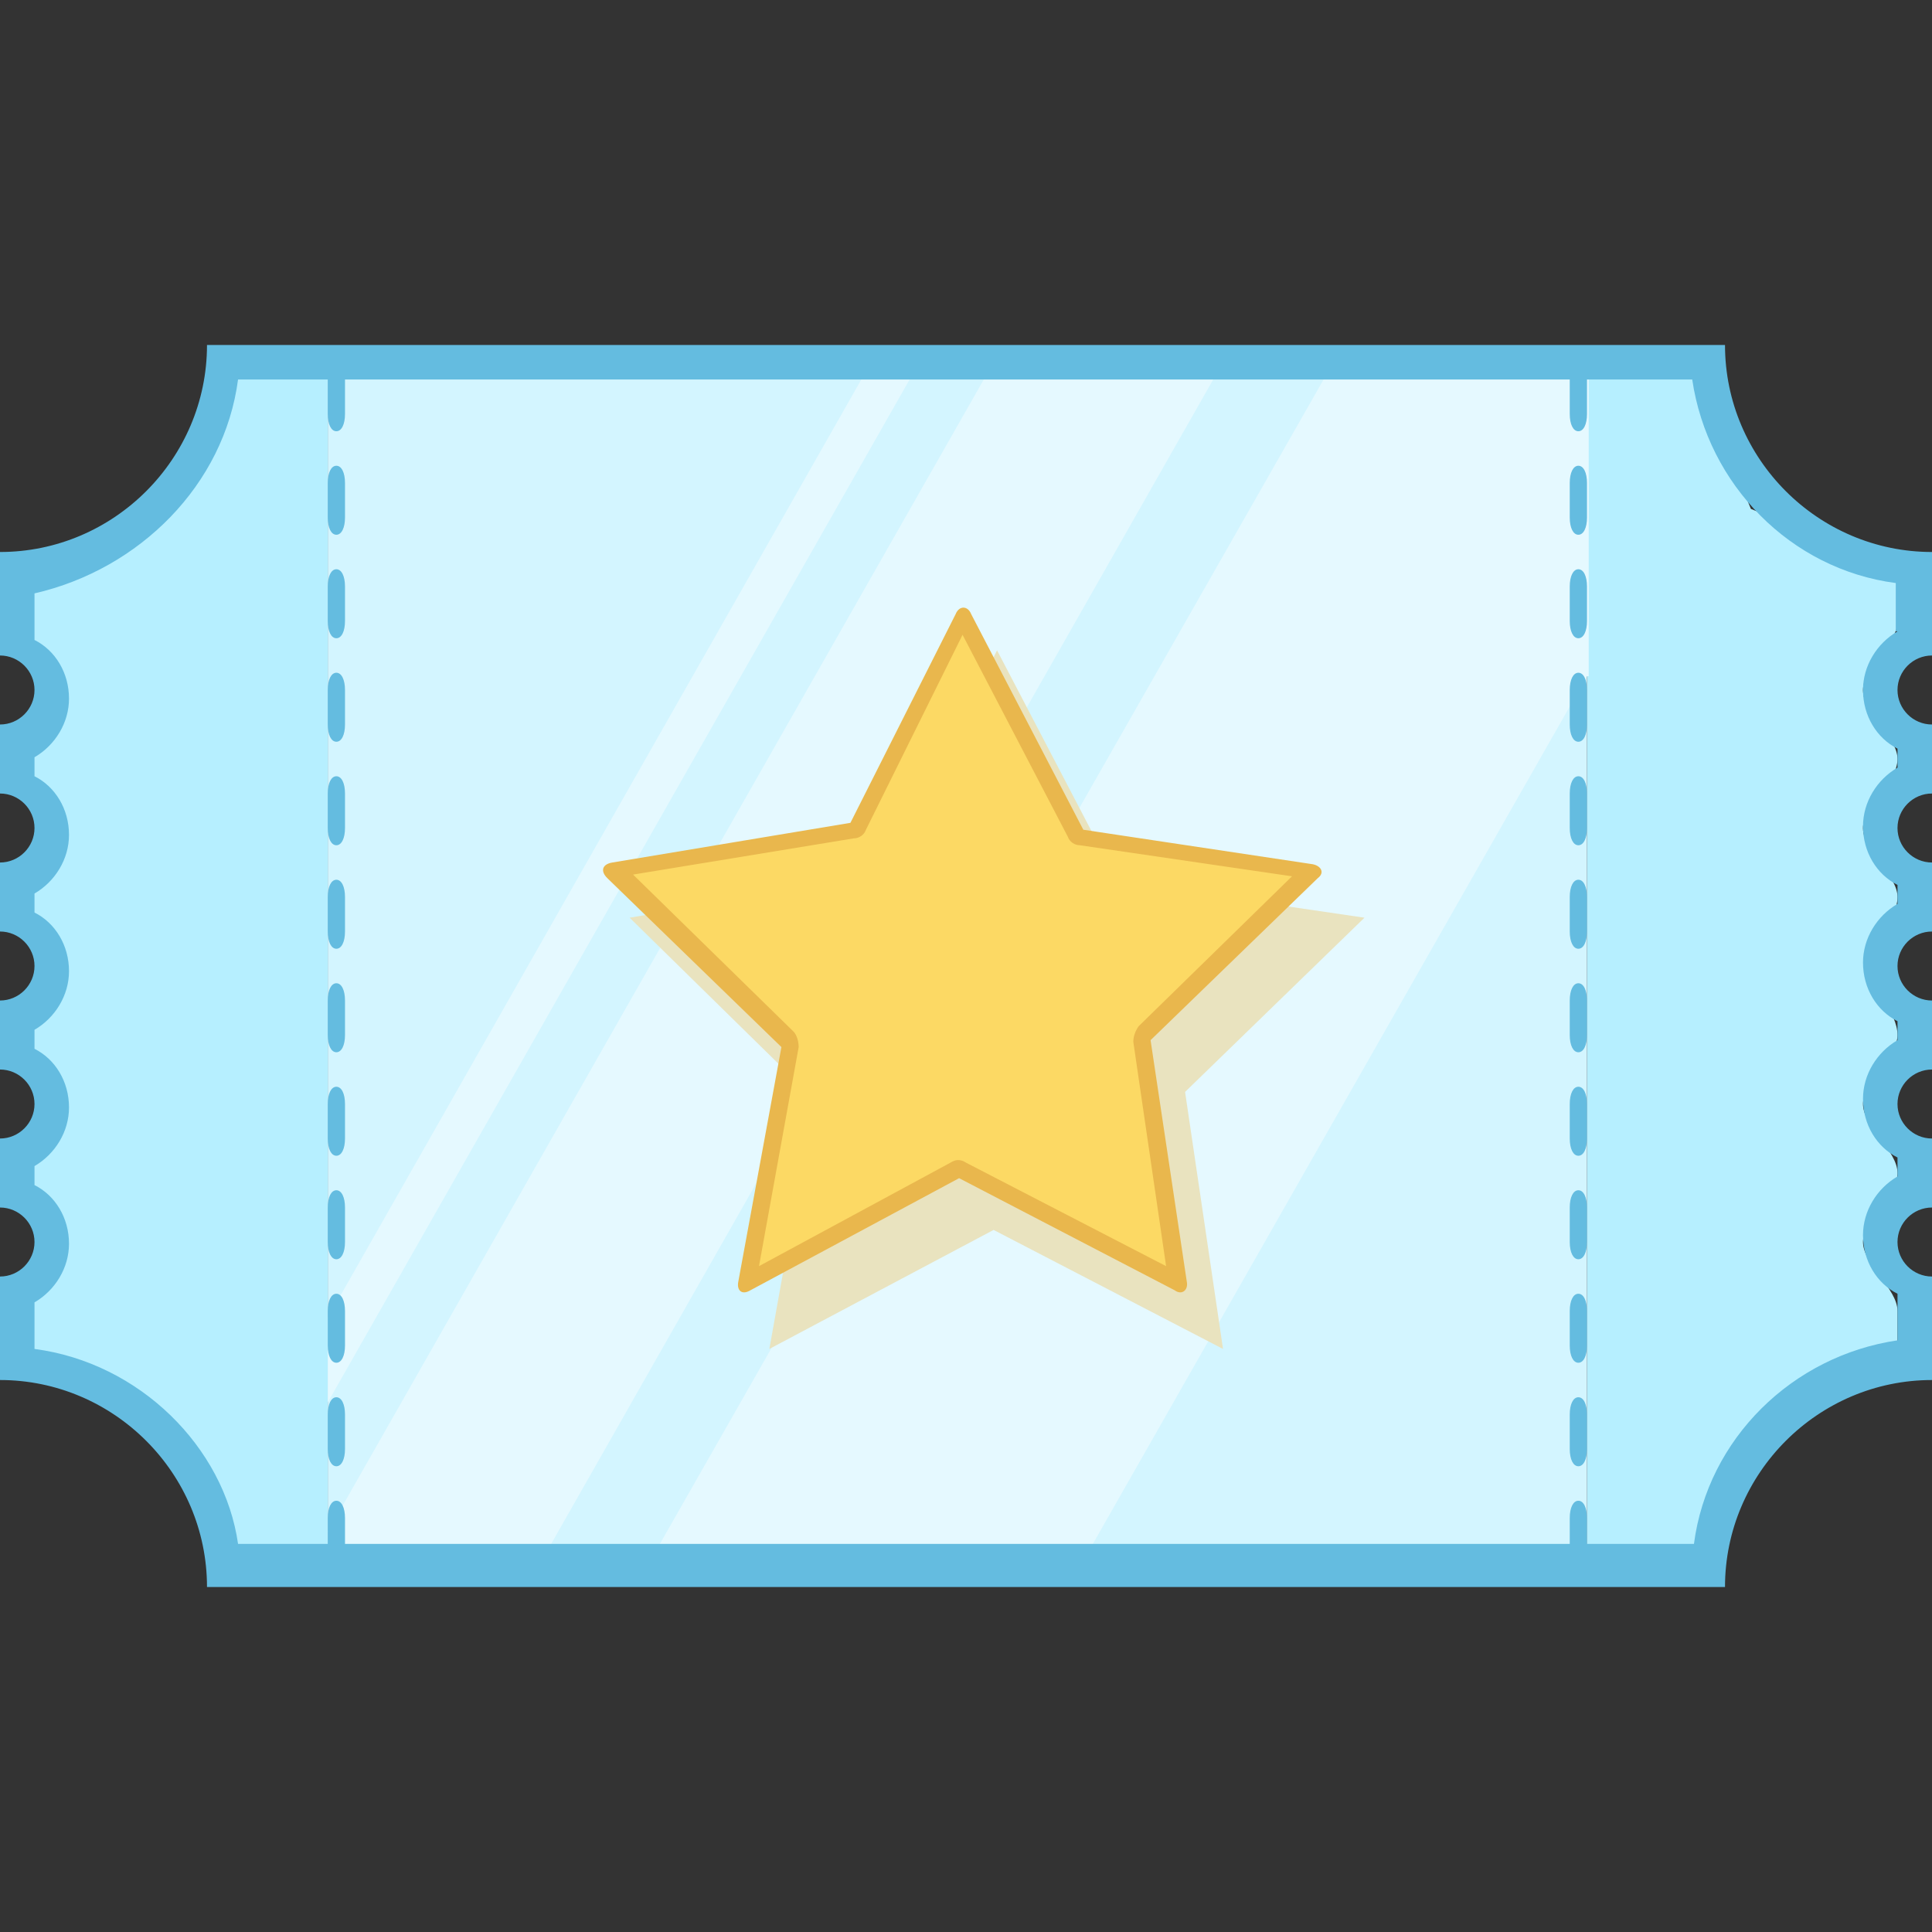 <?xml version="1.0" encoding="iso-8859-1"?>
<!-- Uploaded to: SVG Repo, www.svgrepo.com, Generator: SVG Repo Mixer Tools -->
<svg version="1.1" id="Layer_1" xmlns="http://www.w3.org/2000/svg" xmlns:xlink="http://www.w3.org/1999/xlink" 
	 viewBox="0 0 448 448" xml:space="preserve">
<rect x="0" y="0" width="448" height="448" fill="#333333" stroke="none"/>
<path style="fill:#B6EFFF;" d="M440,312v-8c0-5.2-8-10.8-8-16c0-4.8,8-10.4,8-16c0-5.2-8-10.8-8-16s8-10.8,8-16s-6-10.8-6-16
	c0-5.2,6-10.8,6-16s-8-10.4-8-16c0-5.2,8-10.4,8-16c0-5.2-8-10.4-8-16c0-5.2,8-10.4,8-16v-12l-34-14l-14-34h-24v280h24l16-36
	L440,312z"/>
<rect x="76" y="84" style="fill:#D3F5FF;" width="292" height="280"/>
<g>
	<path style="fill:#E5F9FF;" d="M76,355.2L230.4,84h53.2L124.4,364l0,0h-24h-24v-8.8H76z"/>
	<path style="fill:#E5F9FF;" d="M368,156.8L250,364H149.6L309.2,84h29.6h29.6v72.8H368z"/>
</g>
<polygon style="fill:#E9E3BF;" points="230.4,285.2 178.4,312.8 188.8,254.8 146,212.8 205.2,202.8 231.2,150.8 259.2,204.4 
	316.4,212.8 274.8,253.2 283.6,312.8 "/>
<path style="fill:#E5F9FF;" d="M76,325.2L213.2,84H202L76,305.6V325.2L76,325.2z"/>
<path style="fill:#B6EFFF;" d="M4,312v-8c0-5.2,8-10.8,8-16c0-4.8-8-10.4-8-16c0-5.2,8-10.8,8-16s-8-10.8-8-16s6-10.8,6-16
	c0-5.2-6-10.8-6-16s8-10.4,8-16c0-5.2-8-10.4-8-16c0-5.2,8-10.4,8-16c0-5.2-8-10.4-8-16v-12l34-14l14-34h24v280H52l-16-36L4,312z"/>
<polygon style="fill:#FCD964;" points="222.4,270.8 172.8,297.2 182.8,241.6 142,201.6 198.4,192 223.2,142.4 249.6,193.6 
	304.4,201.6 264.8,240 273.2,297.2 "/>
<g>
	<path style="fill:#64BCE0;" d="M366,108L366,108c1.2,0,2,1.6,2,4v8c0,2.4-0.8,4-2,4l0,0c-1.2,0-2-1.6-2-4v-8
		C364,109.6,364.8,108,366,108z"/>
	<path style="fill:#64BCE0;" d="M366,132L366,132c1.2,0,2,1.6,2,4v8c0,2.4-0.8,4-2,4l0,0c-1.2,0-2-1.6-2-4v-8
		C364,133.6,364.8,132,366,132z"/>
	<path style="fill:#64BCE0;" d="M366,156L366,156c1.2,0,2,1.6,2,4v8c0,2.4-0.8,4-2,4l0,0c-1.2,0-2-1.6-2-4v-8
		C364,157.6,364.8,156,366,156z"/>
	<path style="fill:#64BCE0;" d="M366,180L366,180c1.2,0,2,1.6,2,4v8c0,2.4-0.8,4-2,4l0,0c-1.2,0-2-1.6-2-4v-8
		C364,181.6,364.8,180,366,180z"/>
	<path style="fill:#64BCE0;" d="M366,204L366,204c1.2,0,2,1.6,2,4v8c0,2.4-0.8,4-2,4l0,0c-1.2,0-2-1.6-2-4v-8
		C364,205.6,364.8,204,366,204z"/>
	<path style="fill:#64BCE0;" d="M366,228L366,228c1.2,0,2,1.6,2,4v8c0,2.4-0.8,4-2,4l0,0c-1.2,0-2-1.6-2-4v-8
		C364,229.6,364.8,228,366,228z"/>
	<path style="fill:#64BCE0;" d="M366,252L366,252c1.2,0,2,1.6,2,4v8c0,2.4-0.8,4-2,4l0,0c-1.2,0-2-1.6-2-4v-8
		C364,253.6,364.8,252,366,252z"/>
	<path style="fill:#64BCE0;" d="M366,276L366,276c1.2,0,2,1.6,2,4v8c0,2.4-0.8,4-2,4l0,0c-1.2,0-2-1.6-2-4v-8
		C364,277.6,364.8,276,366,276z"/>
	<path style="fill:#64BCE0;" d="M366,300L366,300c1.2,0,2,1.6,2,4v8c0,2.4-0.8,4-2,4l0,0c-1.2,0-2-1.6-2-4v-8
		C364,301.6,364.8,300,366,300z"/>
	<path style="fill:#64BCE0;" d="M366,324L366,324c1.2,0,2,1.6,2,4v8c0,2.4-0.8,4-2,4l0,0c-1.2,0-2-1.6-2-4v-8
		C364,325.6,364.8,324,366,324z"/>
	<path style="fill:#64BCE0;" d="M366,348L366,348c1.2,0,2,1.6,2,4v8c0,2.4-0.8,4-2,4l0,0c-1.2,0-2-1.6-2-4v-8
		C364,349.6,364.8,348,366,348z"/>
	<path style="fill:#64BCE0;" d="M366,84L366,84c1.2,0,2,1.6,2,4v8c0,2.4-0.8,4-2,4l0,0c-1.2,0-2-1.6-2-4v-8
		C364,85.6,364.8,84,366,84z"/>
	<path style="fill:#64BCE0;" d="M78,108L78,108c1.2,0,2,1.6,2,4v8c0,2.4-0.8,4-2,4l0,0c-1.2,0-2-1.6-2-4v-8
		C76,109.6,76.8,108,78,108z"/>
	<path style="fill:#64BCE0;" d="M78,132L78,132c1.2,0,2,1.6,2,4v8c0,2.4-0.8,4-2,4l0,0c-1.2,0-2-1.6-2-4v-8
		C76,133.6,76.8,132,78,132z"/>
	<path style="fill:#64BCE0;" d="M78,156L78,156c1.2,0,2,1.6,2,4v8c0,2.4-0.8,4-2,4l0,0c-1.2,0-2-1.6-2-4v-8
		C76,157.6,76.8,156,78,156z"/>
	<path style="fill:#64BCE0;" d="M78,180L78,180c1.2,0,2,1.6,2,4v8c0,2.4-0.8,4-2,4l0,0c-1.2,0-2-1.6-2-4v-8
		C76,181.6,76.8,180,78,180z"/>
	<path style="fill:#64BCE0;" d="M78,204L78,204c1.2,0,2,1.6,2,4v8c0,2.4-0.8,4-2,4l0,0c-1.2,0-2-1.6-2-4v-8
		C76,205.6,76.8,204,78,204z"/>
	<path style="fill:#64BCE0;" d="M78,228L78,228c1.2,0,2,1.6,2,4v8c0,2.4-0.8,4-2,4l0,0c-1.2,0-2-1.6-2-4v-8
		C76,229.6,76.8,228,78,228z"/>
	<path style="fill:#64BCE0;" d="M78,252L78,252c1.2,0,2,1.6,2,4v8c0,2.4-0.8,4-2,4l0,0c-1.2,0-2-1.6-2-4v-8
		C76,253.6,76.8,252,78,252z"/>
	<path style="fill:#64BCE0;" d="M78,276L78,276c1.2,0,2,1.6,2,4v8c0,2.4-0.8,4-2,4l0,0c-1.2,0-2-1.6-2-4v-8
		C76,277.6,76.8,276,78,276z"/>
	<path style="fill:#64BCE0;" d="M78,300L78,300c1.2,0,2,1.6,2,4v8c0,2.4-0.8,4-2,4l0,0c-1.2,0-2-1.6-2-4v-8
		C76,301.6,76.8,300,78,300z"/>
	<path style="fill:#64BCE0;" d="M78,324L78,324c1.2,0,2,1.6,2,4v8c0,2.4-0.8,4-2,4l0,0c-1.2,0-2-1.6-2-4v-8
		C76,325.6,76.8,324,78,324z"/>
	<path style="fill:#64BCE0;" d="M78,348L78,348c1.2,0,2,1.6,2,4v8c0,2.4-0.8,4-2,4l0,0c-1.2,0-2-1.6-2-4v-8
		C76,349.6,76.8,348,78,348z"/>
	<path style="fill:#64BCE0;" d="M78,84L78,84c1.2,0,2,1.6,2,4v8c0,2.4-0.8,4-2,4l0,0c-1.2,0-2-1.6-2-4v-8C76,85.6,76.8,84,78,84z"/>
	<path style="fill:#64BCE0;" d="M440,146.4c-4.8,2.8-8,8-8,13.6c0,6,3.2,11.2,8,13.6v4.4c-4.8,2.8-8,8-8,13.6c0,6,3.2,11.2,8,13.6
		v4.4c-4.8,2.8-8,8-8,13.6c0,6,3.2,11.2,8,13.6v4.4c-4.8,2.8-8,8-8,13.6c0,6,3.2,11.2,8,13.6v4.4c-4.8,2.8-8,8-8,13.6
		c0,6,3.2,11.2,8,13.6v10.8c-24.4,3.6-44,22.8-47.2,47.2H55.2C52,335.6,32.4,316,8,312.8V302c4.8-2.8,8-8,8-13.6
		c0-6-3.2-11.2-8-13.6v-4.4c4.8-2.8,8-8,8-13.6c0-6-3.2-11.2-8-13.6v-4.4c4.8-2.8,8-8,8-13.6c0-6-3.2-11.2-8-13.6v-4.4
		c4.8-2.8,8-8,8-13.6c0-6-3.2-11.2-8-13.6v-4.4c4.8-2.8,8-8,8-13.6c0-6-3.2-11.2-8-13.6v-10.8C32.4,132,52,112.4,55.2,88h337.2
		c3.6,24.4,22.8,44,47.2,47.2v11.2H440z M400,80H48c0,26.4-21.6,48-48,48v16v8c4.4,0,8,3.6,8,8s-3.6,8-8,8v8v8c4.4,0,8,3.6,8,8
		s-3.6,8-8,8v8v8c4.4,0,8,3.6,8,8s-3.6,8-8,8v8v8c4.4,0,8,3.6,8,8s-3.6,8-8,8v8v8c4.4,0,8,3.6,8,8s-3.6,8-8,8v8v16
		c26.4,0,48,21.6,48,48h352c0-26.4,21.6-48,48-48v-16v-8c-4.4,0-8-3.6-8-8s3.6-8,8-8v-8v-8c-4.4,0-8-3.6-8-8s3.6-8,8-8v-8v-8
		c-4.4,0-8-3.6-8-8s3.6-8,8-8v-8v-8c-4.4,0-8-3.6-8-8s3.6-8,8-8v-8v-8c-4.4,0-8-3.6-8-8s3.6-8,8-8v-8v-16
		C421.6,128,400,106.4,400,80L400,80z"/>
</g>
<path style="fill:#E9B74D;" d="M220.4,269.6L220.4,269.6c1.2-0.8,2.4-0.8,3.6,0l46.4,24l-7.6-52c0-1.2,0.4-2.4,1.2-3.6l35.6-34.8
	l-49.2-7.2c-1.2,0-2.4-0.8-2.8-2l-24.4-46.8l-22.4,45.2c-0.4,1.2-1.6,2-2.8,2l-51.2,8.4l37.2,36.4c0.8,0.8,1.2,2.4,1.2,3.6
	l-9.2,50.8L220.4,269.6z M222.4,273.2l-48.4,26c-2,1.2-3.2,0-2.8-2l10-54.4l-40.4-39.2c-1.6-1.6-1.2-3.2,1.2-3.6l55.2-9.2l24.4-48.4
	c0.8-2,2.8-2,3.6,0l26,50l53.2,8c2,0.4,2.8,2,1.2,3.2l-38.8,37.6l8.4,56c0.4,2-1.2,3.2-2.8,2L222.4,273.2L222.4,273.2z"/>
</svg>